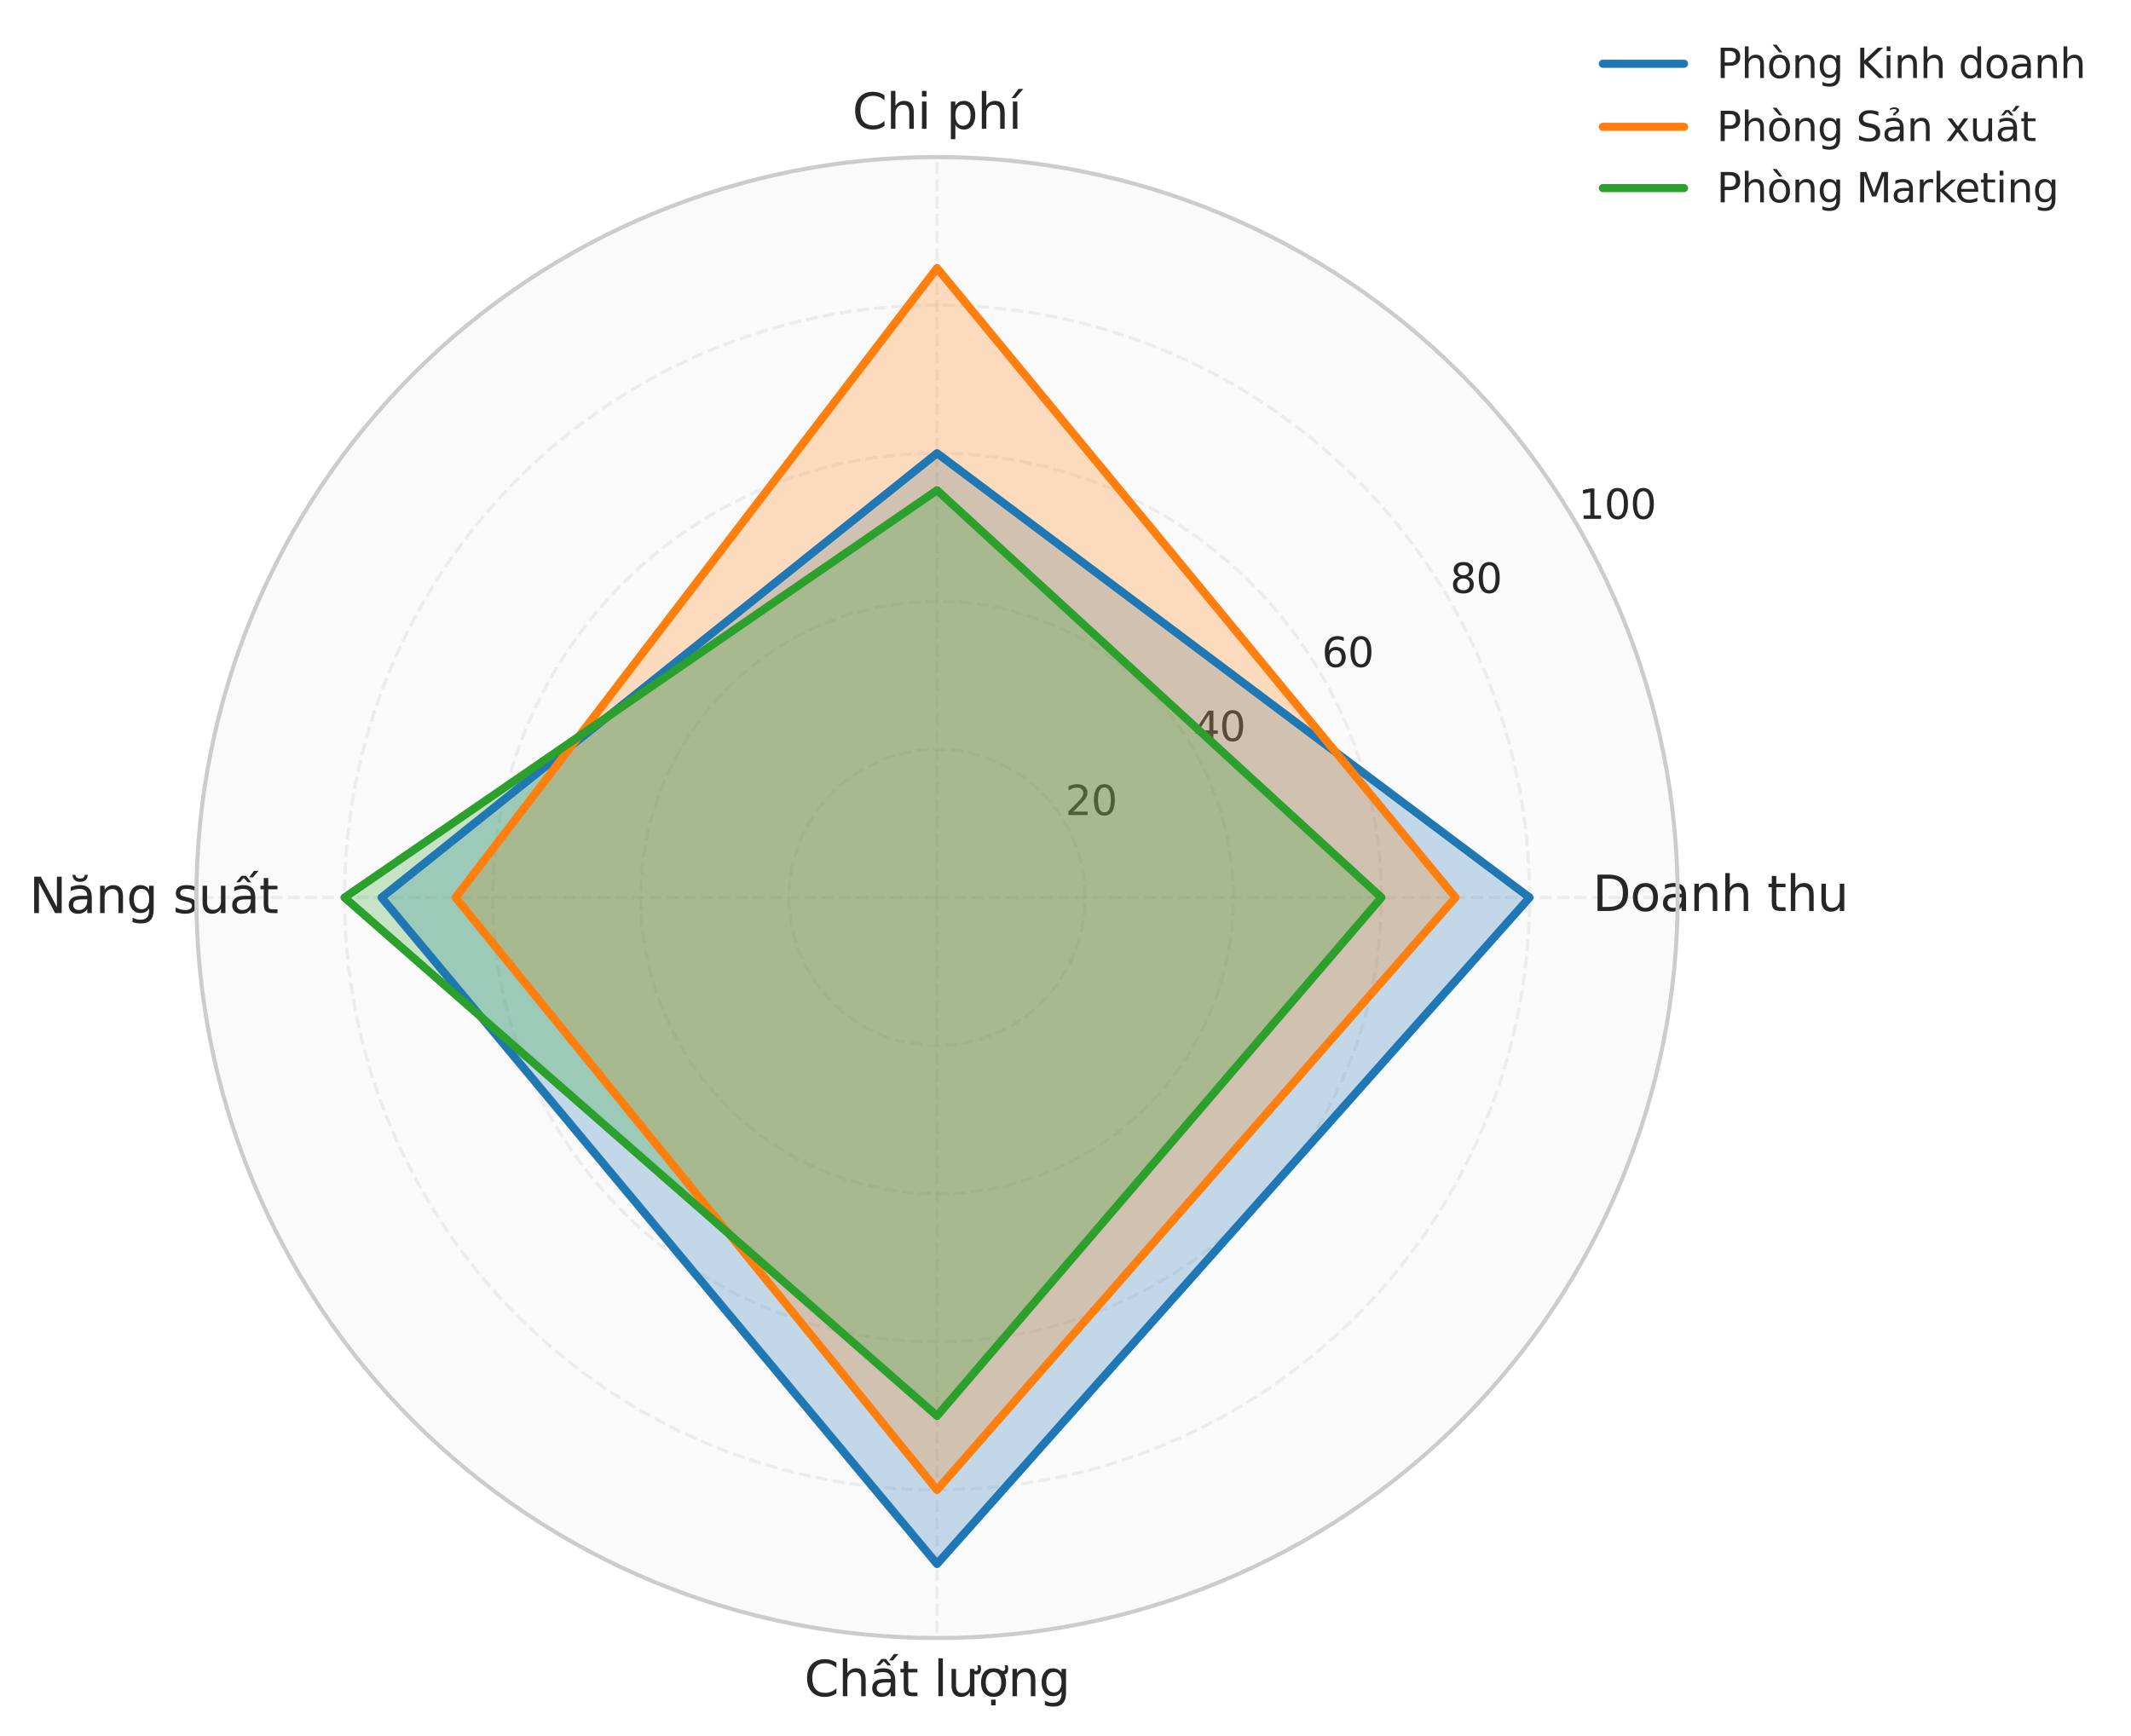 <?xml version="1.0" encoding="utf-8" standalone="no"?>
<!DOCTYPE svg PUBLIC "-//W3C//DTD SVG 1.1//EN"
  "http://www.w3.org/Graphics/SVG/1.1/DTD/svg11.dtd">
<svg xmlns:xlink="http://www.w3.org/1999/xlink" width="524.542pt" height="427.296pt" viewBox="0 0 524.542 427.296" xmlns="http://www.w3.org/2000/svg" version="1.1">
 <defs>
  <style type="text/css">*{stroke-linejoin: round; stroke-linecap: butt}</style>
 </defs>
 <g id="figure_1">
  <g id="patch_1">
   <path d="M 0 427.296 
L 524.542 427.296 
L 524.542 0 
L 0 0 
z
" style="fill: #ffffff"/>
  </g>
  <g id="axes_1">
   <g id="patch_2">
    <path d="M 412.957 220.97 
C 412.957 197.029 408.241 173.321 399.08 151.203 
C 389.918 129.085 376.489 108.987 359.56 92.058 
C 342.632 75.13 322.534 61.701 300.416 52.539 
C 278.297 43.377 254.59 38.662 230.649 38.662 
C 206.709 38.662 183.001 43.377 160.883 52.539 
C 138.765 61.701 118.666 75.13 101.738 92.058 
C 84.81 108.987 71.38 129.085 62.219 151.203 
C 53.057 173.321 48.341 197.029 48.341 220.97 
C 48.341 244.91 53.057 268.618 62.219 290.736 
C 71.38 312.854 84.81 332.952 101.738 349.881 
C 118.666 366.809 138.765 380.239 160.883 389.4 
C 183.001 398.562 206.709 403.278 230.649 403.278 
C 254.59 403.278 278.297 398.562 300.416 389.4 
C 322.534 380.239 342.632 366.809 359.56 349.881 
C 376.489 332.952 389.918 312.854 399.08 290.736 
C 408.241 268.618 412.957 244.91 412.957 220.97 
M 230.649 220.97 
C 230.649 220.97 230.649 220.97 230.649 220.97 
C 230.649 220.97 230.649 220.97 230.649 220.97 
C 230.649 220.97 230.649 220.97 230.649 220.97 
C 230.649 220.97 230.649 220.97 230.649 220.97 
C 230.649 220.97 230.649 220.97 230.649 220.97 
C 230.649 220.97 230.649 220.97 230.649 220.97 
C 230.649 220.97 230.649 220.97 230.649 220.97 
C 230.649 220.97 230.649 220.97 230.649 220.97 
C 230.649 220.97 230.649 220.97 230.649 220.97 
C 230.649 220.97 230.649 220.97 230.649 220.97 
C 230.649 220.97 230.649 220.97 230.649 220.97 
C 230.649 220.97 230.649 220.97 230.649 220.97 
C 230.649 220.97 230.649 220.97 230.649 220.97 
C 230.649 220.97 230.649 220.97 230.649 220.97 
C 230.649 220.97 230.649 220.97 230.649 220.97 
C 230.649 220.97 230.649 220.97 230.649 220.97 
z
" style="fill: #fafafa"/>
   </g>
   <g id="matplotlib.axis_1">
    <g id="xtick_1">
     <g id="line2d_1">
      <path d="M 230.649 220.97 
L 412.957 220.97 
" clip-path="url(#pf83f807211)" style="fill: none; stroke-dasharray: 2.96,1.28; stroke-dashoffset: 0; stroke: #cccccc; stroke-opacity: 0.3; stroke-width: 0.8"/>
     </g>
     <g id="text_1">
      <!-- Doanh thu -->
      <g style="fill: #262626" transform="translate(392.02 224.281) scale(0.12 -0.12)">
       <defs>
        <path id="DejaVuSans-44" d="M 1259 4147 
L 1259 519 
L 2022 519 
Q 2988 519 3436 956 
Q 3884 1394 3884 2338 
Q 3884 3275 3436 3711 
Q 2988 4147 2022 4147 
L 1259 4147 
z
M 628 4666 
L 1925 4666 
Q 3281 4666 3915 4102 
Q 4550 3538 4550 2338 
Q 4550 1131 3912 565 
Q 3275 0 1925 0 
L 628 0 
L 628 4666 
z
" transform="scale(0.016)"/>
        <path id="DejaVuSans-6f" d="M 1959 3097 
Q 1497 3097 1228 2736 
Q 959 2375 959 1747 
Q 959 1119 1226 758 
Q 1494 397 1959 397 
Q 2419 397 2687 759 
Q 2956 1122 2956 1747 
Q 2956 2369 2687 2733 
Q 2419 3097 1959 3097 
z
M 1959 3584 
Q 2709 3584 3137 3096 
Q 3566 2609 3566 1747 
Q 3566 888 3137 398 
Q 2709 -91 1959 -91 
Q 1206 -91 779 398 
Q 353 888 353 1747 
Q 353 2609 779 3096 
Q 1206 3584 1959 3584 
z
" transform="scale(0.016)"/>
        <path id="DejaVuSans-61" d="M 2194 1759 
Q 1497 1759 1228 1600 
Q 959 1441 959 1056 
Q 959 750 1161 570 
Q 1363 391 1709 391 
Q 2188 391 2477 730 
Q 2766 1069 2766 1631 
L 2766 1759 
L 2194 1759 
z
M 3341 1997 
L 3341 0 
L 2766 0 
L 2766 531 
Q 2569 213 2275 61 
Q 1981 -91 1556 -91 
Q 1019 -91 701 211 
Q 384 513 384 1019 
Q 384 1609 779 1909 
Q 1175 2209 1959 2209 
L 2766 2209 
L 2766 2266 
Q 2766 2663 2505 2880 
Q 2244 3097 1772 3097 
Q 1472 3097 1187 3025 
Q 903 2953 641 2809 
L 641 3341 
Q 956 3463 1253 3523 
Q 1550 3584 1831 3584 
Q 2591 3584 2966 3190 
Q 3341 2797 3341 1997 
z
" transform="scale(0.016)"/>
        <path id="DejaVuSans-6e" d="M 3513 2113 
L 3513 0 
L 2938 0 
L 2938 2094 
Q 2938 2591 2744 2837 
Q 2550 3084 2163 3084 
Q 1697 3084 1428 2787 
Q 1159 2491 1159 1978 
L 1159 0 
L 581 0 
L 581 3500 
L 1159 3500 
L 1159 2956 
Q 1366 3272 1645 3428 
Q 1925 3584 2291 3584 
Q 2894 3584 3203 3211 
Q 3513 2838 3513 2113 
z
" transform="scale(0.016)"/>
        <path id="DejaVuSans-68" d="M 3513 2113 
L 3513 0 
L 2938 0 
L 2938 2094 
Q 2938 2591 2744 2837 
Q 2550 3084 2163 3084 
Q 1697 3084 1428 2787 
Q 1159 2491 1159 1978 
L 1159 0 
L 581 0 
L 581 4863 
L 1159 4863 
L 1159 2956 
Q 1366 3272 1645 3428 
Q 1925 3584 2291 3584 
Q 2894 3584 3203 3211 
Q 3513 2838 3513 2113 
z
" transform="scale(0.016)"/>
        <path id="DejaVuSans-20" transform="scale(0.016)"/>
        <path id="DejaVuSans-74" d="M 1172 4494 
L 1172 3500 
L 2356 3500 
L 2356 3053 
L 1172 3053 
L 1172 1153 
Q 1172 725 1289 603 
Q 1406 481 1766 481 
L 2356 481 
L 2356 0 
L 1766 0 
Q 1100 0 847 248 
Q 594 497 594 1153 
L 594 3053 
L 172 3053 
L 172 3500 
L 594 3500 
L 594 4494 
L 1172 4494 
z
" transform="scale(0.016)"/>
        <path id="DejaVuSans-75" d="M 544 1381 
L 544 3500 
L 1119 3500 
L 1119 1403 
Q 1119 906 1312 657 
Q 1506 409 1894 409 
Q 2359 409 2629 706 
Q 2900 1003 2900 1516 
L 2900 3500 
L 3475 3500 
L 3475 0 
L 2900 0 
L 2900 538 
Q 2691 219 2414 64 
Q 2138 -91 1772 -91 
Q 1169 -91 856 284 
Q 544 659 544 1381 
z
M 1991 3584 
L 1991 3584 
z
" transform="scale(0.016)"/>
       </defs>
       <use xlink:href="#DejaVuSans-44"/>
       <use xlink:href="#DejaVuSans-6f" transform="translate(77.002 0)"/>
       <use xlink:href="#DejaVuSans-61" transform="translate(138.184 0)"/>
       <use xlink:href="#DejaVuSans-6e" transform="translate(199.463 0)"/>
       <use xlink:href="#DejaVuSans-68" transform="translate(262.842 0)"/>
       <use xlink:href="#DejaVuSans-20" transform="translate(326.221 0)"/>
       <use xlink:href="#DejaVuSans-74" transform="translate(358.008 0)"/>
       <use xlink:href="#DejaVuSans-68" transform="translate(397.217 0)"/>
       <use xlink:href="#DejaVuSans-75" transform="translate(460.596 0)"/>
      </g>
     </g>
    </g>
    <g id="xtick_2">
     <g id="line2d_2">
      <path d="M 230.649 220.97 
L 230.649 38.662 
" clip-path="url(#pf83f807211)" style="fill: none; stroke-dasharray: 2.96,1.28; stroke-dashoffset: 0; stroke: #cccccc; stroke-opacity: 0.3; stroke-width: 0.8"/>
     </g>
     <g id="text_2">
      <!-- Chi phí -->
      <g style="fill: #262626" transform="translate(209.805 31.713) scale(0.12 -0.12)">
       <defs>
        <path id="DejaVuSans-43" d="M 4122 4306 
L 4122 3641 
Q 3803 3938 3442 4084 
Q 3081 4231 2675 4231 
Q 1875 4231 1450 3742 
Q 1025 3253 1025 2328 
Q 1025 1406 1450 917 
Q 1875 428 2675 428 
Q 3081 428 3442 575 
Q 3803 722 4122 1019 
L 4122 359 
Q 3791 134 3420 21 
Q 3050 -91 2638 -91 
Q 1578 -91 968 557 
Q 359 1206 359 2328 
Q 359 3453 968 4101 
Q 1578 4750 2638 4750 
Q 3056 4750 3426 4639 
Q 3797 4528 4122 4306 
z
" transform="scale(0.016)"/>
        <path id="DejaVuSans-69" d="M 603 3500 
L 1178 3500 
L 1178 0 
L 603 0 
L 603 3500 
z
M 603 4863 
L 1178 4863 
L 1178 4134 
L 603 4134 
L 603 4863 
z
" transform="scale(0.016)"/>
        <path id="DejaVuSans-70" d="M 1159 525 
L 1159 -1331 
L 581 -1331 
L 581 3500 
L 1159 3500 
L 1159 2969 
Q 1341 3281 1617 3432 
Q 1894 3584 2278 3584 
Q 2916 3584 3314 3078 
Q 3713 2572 3713 1747 
Q 3713 922 3314 415 
Q 2916 -91 2278 -91 
Q 1894 -91 1617 61 
Q 1341 213 1159 525 
z
M 3116 1747 
Q 3116 2381 2855 2742 
Q 2594 3103 2138 3103 
Q 1681 3103 1420 2742 
Q 1159 2381 1159 1747 
Q 1159 1113 1420 752 
Q 1681 391 2138 391 
Q 2594 391 2855 752 
Q 3116 1113 3116 1747 
z
" transform="scale(0.016)"/>
        <path id="DejaVuSans-ed" d="M 1322 5119 
L 1944 5119 
L 926 3944 
L 447 3944 
L 1322 5119 
z
M 603 3500 
L 1178 3500 
L 1178 0 
L 603 0 
L 603 3500 
z
M 891 3584 
L 891 3584 
z
" transform="scale(0.016)"/>
       </defs>
       <use xlink:href="#DejaVuSans-43"/>
       <use xlink:href="#DejaVuSans-68" transform="translate(69.824 0)"/>
       <use xlink:href="#DejaVuSans-69" transform="translate(133.203 0)"/>
       <use xlink:href="#DejaVuSans-20" transform="translate(160.986 0)"/>
       <use xlink:href="#DejaVuSans-70" transform="translate(192.773 0)"/>
       <use xlink:href="#DejaVuSans-68" transform="translate(256.25 0)"/>
       <use xlink:href="#DejaVuSans-ed" transform="translate(319.629 0)"/>
      </g>
     </g>
    </g>
    <g id="xtick_3">
     <g id="line2d_3">
      <path d="M 230.649 220.97 
L 48.341 220.97 
" clip-path="url(#pf83f807211)" style="fill: none; stroke-dasharray: 2.96,1.28; stroke-dashoffset: 0; stroke: #cccccc; stroke-opacity: 0.3; stroke-width: 0.8"/>
     </g>
     <g id="text_3">
      <!-- Năng suất -->
      <g style="fill: #262626" transform="translate(7.2 224.793) scale(0.12 -0.12)">
       <defs>
        <path id="DejaVuSans-4e" d="M 628 4666 
L 1478 4666 
L 3547 763 
L 3547 4666 
L 4159 4666 
L 4159 0 
L 3309 0 
L 1241 3903 
L 1241 0 
L 628 0 
L 628 4666 
z
" transform="scale(0.016)"/>
        <path id="DejaVuSans-103" d="M 870 4897 
L 1239 4897 
Q 1273 4663 1424 4545 
Q 1576 4428 1848 4428 
Q 2117 4428 2267 4544 
Q 2417 4660 2457 4897 
L 2826 4897 
Q 2795 4450 2548 4225 
Q 2301 4000 1848 4000 
Q 1395 4000 1148 4225 
Q 901 4450 870 4897 
z
M 2194 1759 
Q 1497 1759 1228 1600 
Q 959 1441 959 1056 
Q 959 750 1161 570 
Q 1363 391 1709 391 
Q 2188 391 2477 730 
Q 2766 1069 2766 1631 
L 2766 1759 
L 2194 1759 
z
M 3341 1997 
L 3341 0 
L 2766 0 
L 2766 531 
Q 2569 213 2275 61 
Q 1981 -91 1556 -91 
Q 1019 -91 701 211 
Q 384 513 384 1019 
Q 384 1609 779 1909 
Q 1175 2209 1959 2209 
L 2766 2209 
L 2766 2266 
Q 2766 2663 2505 2880 
Q 2244 3097 1772 3097 
Q 1472 3097 1187 3025 
Q 903 2953 641 2809 
L 641 3341 
Q 956 3463 1253 3523 
Q 1550 3584 1831 3584 
Q 2591 3584 2966 3190 
Q 3341 2797 3341 1997 
z
" transform="scale(0.016)"/>
        <path id="DejaVuSans-67" d="M 2906 1791 
Q 2906 2416 2648 2759 
Q 2391 3103 1925 3103 
Q 1463 3103 1205 2759 
Q 947 2416 947 1791 
Q 947 1169 1205 825 
Q 1463 481 1925 481 
Q 2391 481 2648 825 
Q 2906 1169 2906 1791 
z
M 3481 434 
Q 3481 -459 3084 -895 
Q 2688 -1331 1869 -1331 
Q 1566 -1331 1297 -1286 
Q 1028 -1241 775 -1147 
L 775 -588 
Q 1028 -725 1275 -790 
Q 1522 -856 1778 -856 
Q 2344 -856 2625 -561 
Q 2906 -266 2906 331 
L 2906 616 
Q 2728 306 2450 153 
Q 2172 0 1784 0 
Q 1141 0 747 490 
Q 353 981 353 1791 
Q 353 2603 747 3093 
Q 1141 3584 1784 3584 
Q 2172 3584 2450 3431 
Q 2728 3278 2906 2969 
L 2906 3500 
L 3481 3500 
L 3481 434 
z
" transform="scale(0.016)"/>
        <path id="DejaVuSans-73" d="M 2834 3397 
L 2834 2853 
Q 2591 2978 2328 3040 
Q 2066 3103 1784 3103 
Q 1356 3103 1142 2972 
Q 928 2841 928 2578 
Q 928 2378 1081 2264 
Q 1234 2150 1697 2047 
L 1894 2003 
Q 2506 1872 2764 1633 
Q 3022 1394 3022 966 
Q 3022 478 2636 193 
Q 2250 -91 1575 -91 
Q 1294 -91 989 -36 
Q 684 19 347 128 
L 347 722 
Q 666 556 975 473 
Q 1284 391 1588 391 
Q 1994 391 2212 530 
Q 2431 669 2431 922 
Q 2431 1156 2273 1281 
Q 2116 1406 1581 1522 
L 1381 1569 
Q 847 1681 609 1914 
Q 372 2147 372 2553 
Q 372 3047 722 3315 
Q 1072 3584 1716 3584 
Q 2034 3584 2315 3537 
Q 2597 3491 2834 3397 
z
" transform="scale(0.016)"/>
        <path id="DejaVuSans-1ea5" d="M 1562 4775 
L 2150 4775 
L 2809 3944 
L 2375 3944 
L 1856 4500 
L 1337 3944 
L 903 3944 
L 1562 4775 
z
M 3172 5409 
L 3750 5409 
L 3038 4584 
L 2559 4584 
L 3172 5409 
z
M 2194 1759 
Q 1497 1759 1228 1600 
Q 959 1441 959 1056 
Q 959 750 1161 570 
Q 1363 391 1709 391 
Q 2188 391 2477 730 
Q 2766 1069 2766 1631 
L 2766 1759 
L 2194 1759 
z
M 3341 1997 
L 3341 0 
L 2766 0 
L 2766 531 
Q 2569 213 2275 61 
Q 1981 -91 1556 -91 
Q 1019 -91 701 211 
Q 384 513 384 1019 
Q 384 1609 779 1909 
Q 1175 2209 1959 2209 
L 2766 2209 
L 2766 2266 
Q 2766 2663 2505 2880 
Q 2244 3097 1772 3097 
Q 1472 3097 1187 3025 
Q 903 2953 641 2809 
L 641 3341 
Q 956 3463 1253 3523 
Q 1550 3584 1831 3584 
Q 2591 3584 2966 3190 
Q 3341 2797 3341 1997 
z
" transform="scale(0.016)"/>
       </defs>
       <use xlink:href="#DejaVuSans-4e"/>
       <use xlink:href="#DejaVuSans-103" transform="translate(74.805 0)"/>
       <use xlink:href="#DejaVuSans-6e" transform="translate(136.084 0)"/>
       <use xlink:href="#DejaVuSans-67" transform="translate(199.463 0)"/>
       <use xlink:href="#DejaVuSans-20" transform="translate(262.939 0)"/>
       <use xlink:href="#DejaVuSans-73" transform="translate(294.727 0)"/>
       <use xlink:href="#DejaVuSans-75" transform="translate(346.826 0)"/>
       <use xlink:href="#DejaVuSans-1ea5" transform="translate(410.205 0)"/>
       <use xlink:href="#DejaVuSans-74" transform="translate(471.484 0)"/>
      </g>
     </g>
    </g>
    <g id="xtick_4">
     <g id="line2d_4">
      <path d="M 230.649 220.97 
L 230.649 403.278 
" clip-path="url(#pf83f807211)" style="fill: none; stroke-dasharray: 2.96,1.28; stroke-dashoffset: 0; stroke: #cccccc; stroke-opacity: 0.3; stroke-width: 0.8"/>
     </g>
     <g id="text_4">
      <!-- Chất lượng -->
      <g style="fill: #262626" transform="translate(197.969 417.601) scale(0.12 -0.12)">
       <defs>
        <path id="DejaVuSans-6c" d="M 603 4863 
L 1178 4863 
L 1178 0 
L 603 0 
L 603 4863 
z
" transform="scale(0.016)"/>
        <path id="DejaVuSans-1b0" d="M 3094 3136 
L 3094 3508 
Q 3285 3367 3422 3300 
Q 3560 3233 3657 3233 
Q 3800 3233 3872 3319 
Q 3944 3405 3944 3573 
Q 3944 3673 3920 3770 
Q 3897 3867 3850 3964 
L 4266 3964 
Q 4297 3845 4312 3739 
Q 4328 3633 4328 3539 
Q 4328 3158 4192 2978 
Q 4057 2798 3766 2798 
Q 3616 2798 3452 2881 
Q 3288 2964 3094 3136 
z
M 552 1381 
L 552 3500 
L 1127 3500 
L 1127 1403 
Q 1127 906 1320 657 
Q 1514 409 1902 409 
Q 2367 409 2637 706 
Q 2908 1003 2908 1516 
L 2908 3500 
L 3483 3500 
L 3483 0 
L 2908 0 
L 2908 538 
Q 2699 219 2422 64 
Q 2146 -91 1780 -91 
Q 1177 -91 864 284 
Q 552 659 552 1381 
z
M 1999 3584 
L 1999 3584 
z
" transform="scale(0.016)"/>
        <path id="DejaVuSans-1ee3" d="M 2622 3136 
L 2622 3508 
Q 2813 3367 2950 3300 
Q 3088 3233 3185 3233 
Q 3328 3233 3400 3319 
Q 3472 3405 3472 3573 
Q 3472 3673 3448 3770 
Q 3425 3867 3378 3964 
L 3794 3964 
Q 3825 3845 3840 3739 
Q 3856 3633 3856 3539 
Q 3856 3158 3720 2978 
Q 3585 2798 3294 2798 
Q 3144 2798 2980 2881 
Q 2816 2964 2622 3136 
z
M 1975 3097 
Q 1513 3097 1244 2736 
Q 975 2375 975 1747 
Q 975 1119 1242 758 
Q 1510 397 1975 397 
Q 2435 397 2703 759 
Q 2972 1122 2972 1747 
Q 2972 2369 2703 2733 
Q 2435 3097 1975 3097 
z
M 1975 3584 
Q 2725 3584 3153 3096 
Q 3582 2609 3582 1747 
Q 3582 888 3153 398 
Q 2725 -91 1975 -91 
Q 1222 -91 795 398 
Q 369 888 369 1747 
Q 369 2609 795 3096 
Q 1222 3584 1975 3584 
z
M 1666 -441 
L 2241 -441 
L 2241 -1172 
L 1666 -1172 
L 1666 -441 
z
" transform="scale(0.016)"/>
       </defs>
       <use xlink:href="#DejaVuSans-43"/>
       <use xlink:href="#DejaVuSans-68" transform="translate(69.824 0)"/>
       <use xlink:href="#DejaVuSans-1ea5" transform="translate(133.203 0)"/>
       <use xlink:href="#DejaVuSans-74" transform="translate(194.482 0)"/>
       <use xlink:href="#DejaVuSans-20" transform="translate(233.691 0)"/>
       <use xlink:href="#DejaVuSans-6c" transform="translate(265.479 0)"/>
       <use xlink:href="#DejaVuSans-1b0" transform="translate(293.262 0)"/>
       <use xlink:href="#DejaVuSans-1ee3" transform="translate(356.641 0)"/>
       <use xlink:href="#DejaVuSans-6e" transform="translate(417.822 0)"/>
       <use xlink:href="#DejaVuSans-67" transform="translate(481.201 0)"/>
      </g>
     </g>
    </g>
   </g>
   <g id="matplotlib.axis_2">
    <g id="ytick_1">
     <g id="line2d_5">
      <path d="M 267.111 220.97 
C 267.111 216.182 266.168 211.44 264.335 207.016 
C 262.503 202.593 259.817 198.573 256.431 195.187 
C 253.046 191.802 249.026 189.116 244.602 187.283 
C 240.179 185.451 235.437 184.508 230.649 184.508 
C 225.861 184.508 221.12 185.451 216.696 187.283 
C 212.272 189.116 208.253 191.802 204.867 195.187 
C 201.481 198.573 198.795 202.593 196.963 207.016 
C 195.131 211.44 194.188 216.182 194.188 220.97 
C 194.188 225.758 195.131 230.499 196.963 234.923 
C 198.795 239.346 201.481 243.366 204.867 246.752 
C 208.253 250.138 212.272 252.823 216.696 254.656 
C 221.12 256.488 225.861 257.431 230.649 257.431 
C 235.437 257.431 240.179 256.488 244.602 254.656 
C 249.026 252.823 253.046 250.138 256.431 246.752 
C 259.817 243.366 262.503 239.346 264.335 234.923 
C 266.168 230.499 267.111 225.758 267.111 220.97 
" clip-path="url(#pf83f807211)" style="fill: none; stroke-dasharray: 2.96,1.28; stroke-dashoffset: 0; stroke: #cccccc; stroke-opacity: 0.3; stroke-width: 0.8"/>
     </g>
     <g id="text_5">
      <!-- 20 -->
      <g style="fill: #262626" transform="translate(262.226 200.659) scale(0.1 -0.1)">
       <defs>
        <path id="DejaVuSans-32" d="M 1228 531 
L 3431 531 
L 3431 0 
L 469 0 
L 469 531 
Q 828 903 1448 1529 
Q 2069 2156 2228 2338 
Q 2531 2678 2651 2914 
Q 2772 3150 2772 3378 
Q 2772 3750 2511 3984 
Q 2250 4219 1831 4219 
Q 1534 4219 1204 4116 
Q 875 4013 500 3803 
L 500 4441 
Q 881 4594 1212 4672 
Q 1544 4750 1819 4750 
Q 2544 4750 2975 4387 
Q 3406 4025 3406 3419 
Q 3406 3131 3298 2873 
Q 3191 2616 2906 2266 
Q 2828 2175 2409 1742 
Q 1991 1309 1228 531 
z
" transform="scale(0.016)"/>
        <path id="DejaVuSans-30" d="M 2034 4250 
Q 1547 4250 1301 3770 
Q 1056 3291 1056 2328 
Q 1056 1369 1301 889 
Q 1547 409 2034 409 
Q 2525 409 2770 889 
Q 3016 1369 3016 2328 
Q 3016 3291 2770 3770 
Q 2525 4250 2034 4250 
z
M 2034 4750 
Q 2819 4750 3233 4129 
Q 3647 3509 3647 2328 
Q 3647 1150 3233 529 
Q 2819 -91 2034 -91 
Q 1250 -91 836 529 
Q 422 1150 422 2328 
Q 422 3509 836 4129 
Q 1250 4750 2034 4750 
z
" transform="scale(0.016)"/>
       </defs>
       <use xlink:href="#DejaVuSans-32"/>
       <use xlink:href="#DejaVuSans-30" transform="translate(63.623 0)"/>
      </g>
     </g>
    </g>
    <g id="ytick_2">
     <g id="line2d_6">
      <path d="M 303.572 220.97 
C 303.572 211.393 301.686 201.91 298.022 193.063 
C 294.357 184.216 288.985 176.176 282.214 169.405 
C 275.442 162.634 267.403 157.262 258.556 153.597 
C 249.709 149.933 240.225 148.046 230.649 148.046 
C 221.073 148.046 211.59 149.933 202.743 153.597 
C 193.896 157.262 185.856 162.634 179.085 169.405 
C 172.313 176.176 166.942 184.216 163.277 193.063 
C 159.612 201.91 157.726 211.393 157.726 220.97 
C 157.726 230.546 159.612 240.029 163.277 248.876 
C 166.942 257.723 172.313 265.763 179.085 272.534 
C 185.856 279.305 193.896 284.677 202.743 288.342 
C 211.59 292.007 221.073 293.893 230.649 293.893 
C 240.225 293.893 249.709 292.007 258.556 288.342 
C 267.403 284.677 275.442 279.305 282.214 272.534 
C 288.985 265.763 294.357 257.723 298.022 248.876 
C 301.686 240.029 303.572 230.546 303.572 220.97 
" clip-path="url(#pf83f807211)" style="fill: none; stroke-dasharray: 2.96,1.28; stroke-dashoffset: 0; stroke: #cccccc; stroke-opacity: 0.3; stroke-width: 0.8"/>
     </g>
     <g id="text_6">
      <!-- 40 -->
      <g style="fill: #262626" transform="translate(293.803 182.428) scale(0.1 -0.1)">
       <defs>
        <path id="DejaVuSans-34" d="M 2419 4116 
L 825 1625 
L 2419 1625 
L 2419 4116 
z
M 2253 4666 
L 3047 4666 
L 3047 1625 
L 3713 1625 
L 3713 1100 
L 3047 1100 
L 3047 0 
L 2419 0 
L 2419 1100 
L 313 1100 
L 313 1709 
L 2253 4666 
z
" transform="scale(0.016)"/>
       </defs>
       <use xlink:href="#DejaVuSans-34"/>
       <use xlink:href="#DejaVuSans-30" transform="translate(63.623 0)"/>
      </g>
     </g>
    </g>
    <g id="ytick_3">
     <g id="line2d_7">
      <path d="M 340.034 220.97 
C 340.034 206.605 337.205 192.381 331.708 179.11 
C 326.211 165.839 318.153 153.78 307.996 143.623 
C 297.839 133.466 285.78 125.408 272.509 119.911 
C 259.238 114.414 245.014 111.585 230.649 111.585 
C 216.285 111.585 202.06 114.414 188.789 119.911 
C 175.519 125.408 163.46 133.466 153.303 143.623 
C 143.145 153.78 135.088 165.839 129.591 179.11 
C 124.094 192.381 121.264 206.605 121.264 220.97 
C 121.264 235.334 124.094 249.558 129.591 262.829 
C 135.088 276.1 143.145 288.159 153.303 298.316 
C 163.46 308.473 175.519 316.531 188.789 322.028 
C 202.06 327.525 216.285 330.354 230.649 330.354 
C 245.014 330.354 259.238 327.525 272.509 322.028 
C 285.78 316.531 297.839 308.473 307.996 298.316 
C 318.153 288.159 326.211 276.1 331.708 262.829 
C 337.205 249.558 340.034 235.334 340.034 220.97 
" clip-path="url(#pf83f807211)" style="fill: none; stroke-dasharray: 2.96,1.28; stroke-dashoffset: 0; stroke: #cccccc; stroke-opacity: 0.3; stroke-width: 0.8"/>
     </g>
     <g id="text_7">
      <!-- 60 -->
      <g style="fill: #262626" transform="translate(325.379 164.198) scale(0.1 -0.1)">
       <defs>
        <path id="DejaVuSans-36" d="M 2113 2584 
Q 1688 2584 1439 2293 
Q 1191 2003 1191 1497 
Q 1191 994 1439 701 
Q 1688 409 2113 409 
Q 2538 409 2786 701 
Q 3034 994 3034 1497 
Q 3034 2003 2786 2293 
Q 2538 2584 2113 2584 
z
M 3366 4563 
L 3366 3988 
Q 3128 4100 2886 4159 
Q 2644 4219 2406 4219 
Q 1781 4219 1451 3797 
Q 1122 3375 1075 2522 
Q 1259 2794 1537 2939 
Q 1816 3084 2150 3084 
Q 2853 3084 3261 2657 
Q 3669 2231 3669 1497 
Q 3669 778 3244 343 
Q 2819 -91 2113 -91 
Q 1303 -91 875 529 
Q 447 1150 447 2328 
Q 447 3434 972 4092 
Q 1497 4750 2381 4750 
Q 2619 4750 2861 4703 
Q 3103 4656 3366 4563 
z
" transform="scale(0.016)"/>
       </defs>
       <use xlink:href="#DejaVuSans-36"/>
       <use xlink:href="#DejaVuSans-30" transform="translate(63.623 0)"/>
      </g>
     </g>
    </g>
    <g id="ytick_4">
     <g id="line2d_8">
      <path d="M 376.496 220.97 
C 376.496 201.817 372.723 182.851 365.394 165.157 
C 358.064 147.462 347.321 131.383 333.778 117.841 
C 320.235 104.298 304.157 93.554 286.462 86.225 
C 268.768 78.896 249.802 75.123 230.649 75.123 
C 211.497 75.123 192.531 78.896 174.836 86.225 
C 157.142 93.554 141.063 104.298 127.52 117.841 
C 113.977 131.383 103.234 147.462 95.905 165.157 
C 88.575 182.851 84.803 201.817 84.803 220.97 
C 84.803 240.122 88.575 259.088 95.905 276.783 
C 103.234 294.477 113.977 310.556 127.52 324.099 
C 141.063 337.641 157.142 348.385 174.836 355.714 
C 192.531 363.043 211.497 366.816 230.649 366.816 
C 249.802 366.816 268.768 363.043 286.462 355.714 
C 304.157 348.385 320.235 337.641 333.778 324.099 
C 347.321 310.556 358.064 294.477 365.394 276.783 
C 372.723 259.088 376.496 240.122 376.496 220.97 
" clip-path="url(#pf83f807211)" style="fill: none; stroke-dasharray: 2.96,1.28; stroke-dashoffset: 0; stroke: #cccccc; stroke-opacity: 0.3; stroke-width: 0.8"/>
     </g>
     <g id="text_8">
      <!-- 80 -->
      <g style="fill: #262626" transform="translate(356.956 145.967) scale(0.1 -0.1)">
       <defs>
        <path id="DejaVuSans-38" d="M 2034 2216 
Q 1584 2216 1326 1975 
Q 1069 1734 1069 1313 
Q 1069 891 1326 650 
Q 1584 409 2034 409 
Q 2484 409 2743 651 
Q 3003 894 3003 1313 
Q 3003 1734 2745 1975 
Q 2488 2216 2034 2216 
z
M 1403 2484 
Q 997 2584 770 2862 
Q 544 3141 544 3541 
Q 544 4100 942 4425 
Q 1341 4750 2034 4750 
Q 2731 4750 3128 4425 
Q 3525 4100 3525 3541 
Q 3525 3141 3298 2862 
Q 3072 2584 2669 2484 
Q 3125 2378 3379 2068 
Q 3634 1759 3634 1313 
Q 3634 634 3220 271 
Q 2806 -91 2034 -91 
Q 1263 -91 848 271 
Q 434 634 434 1313 
Q 434 1759 690 2068 
Q 947 2378 1403 2484 
z
M 1172 3481 
Q 1172 3119 1398 2916 
Q 1625 2713 2034 2713 
Q 2441 2713 2670 2916 
Q 2900 3119 2900 3481 
Q 2900 3844 2670 4047 
Q 2441 4250 2034 4250 
Q 1625 4250 1398 4047 
Q 1172 3844 1172 3481 
z
" transform="scale(0.016)"/>
       </defs>
       <use xlink:href="#DejaVuSans-38"/>
       <use xlink:href="#DejaVuSans-30" transform="translate(63.623 0)"/>
      </g>
     </g>
    </g>
    <g id="ytick_5">
     <g id="line2d_9">
      <path d="M 412.957 220.97 
C 412.957 197.029 408.241 173.321 399.08 151.203 
C 389.918 129.085 376.489 108.987 359.56 92.058 
C 342.632 75.13 322.534 61.701 300.416 52.539 
C 278.297 43.377 254.59 38.662 230.649 38.662 
C 206.709 38.662 183.001 43.377 160.883 52.539 
C 138.765 61.701 118.666 75.13 101.738 92.058 
C 84.81 108.987 71.38 129.085 62.219 151.203 
C 53.057 173.321 48.341 197.029 48.341 220.97 
C 48.341 244.91 53.057 268.618 62.219 290.736 
C 71.38 312.854 84.81 332.952 101.738 349.881 
C 118.666 366.809 138.765 380.239 160.883 389.4 
C 183.001 398.562 206.709 403.278 230.649 403.278 
C 254.59 403.278 278.297 398.562 300.416 389.4 
C 322.534 380.239 342.632 366.809 359.56 349.881 
C 376.489 332.952 389.918 312.854 399.08 290.736 
C 408.241 268.618 412.957 244.91 412.957 220.97 
" clip-path="url(#pf83f807211)" style="fill: none; stroke-dasharray: 2.96,1.28; stroke-dashoffset: 0; stroke: #cccccc; stroke-opacity: 0.3; stroke-width: 0.8"/>
     </g>
     <g id="text_9">
      <!-- 100 -->
      <g style="fill: #262626" transform="translate(388.533 127.736) scale(0.1 -0.1)">
       <defs>
        <path id="DejaVuSans-31" d="M 794 531 
L 1825 531 
L 1825 4091 
L 703 3866 
L 703 4441 
L 1819 4666 
L 2450 4666 
L 2450 531 
L 3481 531 
L 3481 0 
L 794 0 
L 794 531 
z
" transform="scale(0.016)"/>
       </defs>
       <use xlink:href="#DejaVuSans-31"/>
       <use xlink:href="#DejaVuSans-30" transform="translate(63.623 0)"/>
       <use xlink:href="#DejaVuSans-30" transform="translate(127.246 0)"/>
      </g>
     </g>
    </g>
   </g>
   <g id="patch_3">
    <path d="M 376.496 220.97 
L 230.649 111.585 
L 93.918 220.97 
L 230.649 385.047 
z
" clip-path="url(#pf83f807211)" style="fill: #1f77b4; opacity: 0.25; stroke: #1f77b4; stroke-linejoin: miter"/>
   </g>
   <g id="patch_4">
    <path d="M 358.265 220.97 
L 230.649 66.008 
L 112.149 220.97 
L 230.649 366.816 
z
" clip-path="url(#pf83f807211)" style="fill: #ff7f0e; opacity: 0.25; stroke: #ff7f0e; stroke-linejoin: miter"/>
   </g>
   <g id="patch_5">
    <path d="M 340.034 220.97 
L 230.649 120.7 
L 84.803 220.97 
L 230.649 348.585 
z
" clip-path="url(#pf83f807211)" style="fill: #2ca02c; opacity: 0.25; stroke: #2ca02c; stroke-linejoin: miter"/>
   </g>
   <g id="line2d_10">
    <path d="M 376.496 220.97 
L 230.649 111.585 
L 93.918 220.97 
L 230.649 385.047 
L 376.496 220.97 
" clip-path="url(#pf83f807211)" style="fill: none; stroke: #1f77b4; stroke-width: 2; stroke-linecap: round"/>
   </g>
   <g id="line2d_11">
    <path d="M 358.265 220.97 
L 230.649 66.008 
L 112.149 220.97 
L 230.649 366.816 
L 358.265 220.97 
" clip-path="url(#pf83f807211)" style="fill: none; stroke: #ff7f0e; stroke-width: 2; stroke-linecap: round"/>
   </g>
   <g id="line2d_12">
    <path d="M 340.034 220.97 
L 230.649 120.7 
L 84.803 220.97 
L 230.649 348.585 
L 340.034 220.97 
" clip-path="url(#pf83f807211)" style="fill: none; stroke: #2ca02c; stroke-width: 2; stroke-linecap: round"/>
   </g>
   <g id="patch_6">
    <path d="M 412.957 220.97 
C 412.957 197.029 408.241 173.321 399.08 151.203 
C 389.918 129.085 376.489 108.987 359.56 92.058 
C 342.632 75.13 322.534 61.701 300.416 52.539 
C 278.297 43.377 254.59 38.662 230.649 38.662 
C 206.709 38.662 183.001 43.377 160.883 52.539 
C 138.765 61.701 118.666 75.13 101.738 92.058 
C 84.81 108.987 71.38 129.085 62.219 151.203 
C 53.057 173.321 48.341 197.029 48.341 220.97 
C 48.341 244.91 53.057 268.618 62.219 290.736 
C 71.38 312.854 84.81 332.952 101.738 349.881 
C 118.666 366.809 138.765 380.239 160.883 389.4 
C 183.001 398.562 206.709 403.278 230.649 403.278 
C 254.59 403.278 278.297 398.562 300.416 389.4 
C 322.534 380.239 342.632 366.809 359.56 349.881 
C 376.489 332.952 389.918 312.854 399.08 290.736 
C 408.241 268.618 412.957 244.91 412.957 220.97 
" style="fill: none; stroke: #cccccc; stroke-linejoin: miter; stroke-linecap: square"/>
   </g>
   <g id="legend_1">
    <g id="line2d_13">
     <path d="M 394.533 15.698 
L 404.533 15.698 
L 414.533 15.698 
" style="fill: none; stroke: #1f77b4; stroke-width: 2; stroke-linecap: round"/>
    </g>
    <g id="text_10">
     <!-- Phòng Kinh doanh -->
     <g style="fill: #262626" transform="translate(422.533 19.198) scale(0.1 -0.1)">
      <defs>
       <path id="DejaVuSans-50" d="M 1259 4147 
L 1259 2394 
L 2053 2394 
Q 2494 2394 2734 2622 
Q 2975 2850 2975 3272 
Q 2975 3691 2734 3919 
Q 2494 4147 2053 4147 
L 1259 4147 
z
M 628 4666 
L 2053 4666 
Q 2838 4666 3239 4311 
Q 3641 3956 3641 3272 
Q 3641 2581 3239 2228 
Q 2838 1875 2053 1875 
L 1259 1875 
L 1259 0 
L 628 0 
L 628 4666 
z
" transform="scale(0.016)"/>
       <path id="DejaVuSans-f2" d="M 1959 3097 
Q 1497 3097 1228 2736 
Q 959 2375 959 1747 
Q 959 1119 1226 758 
Q 1494 397 1959 397 
Q 2419 397 2687 759 
Q 2956 1122 2956 1747 
Q 2956 2369 2687 2733 
Q 2419 3097 1959 3097 
z
M 1959 3584 
Q 2709 3584 3137 3096 
Q 3566 2609 3566 1747 
Q 3566 888 3137 398 
Q 2709 -91 1959 -91 
Q 1206 -91 779 398 
Q 353 888 353 1747 
Q 353 2609 779 3096 
Q 1206 3584 1959 3584 
z
M 1507 5119 
L 2388 3950 
L 1910 3950 
L 891 5119 
L 1507 5119 
z
" transform="scale(0.016)"/>
       <path id="DejaVuSans-4b" d="M 628 4666 
L 1259 4666 
L 1259 2694 
L 3353 4666 
L 4166 4666 
L 1850 2491 
L 4331 0 
L 3500 0 
L 1259 2247 
L 1259 0 
L 628 0 
L 628 4666 
z
" transform="scale(0.016)"/>
       <path id="DejaVuSans-64" d="M 2906 2969 
L 2906 4863 
L 3481 4863 
L 3481 0 
L 2906 0 
L 2906 525 
Q 2725 213 2448 61 
Q 2172 -91 1784 -91 
Q 1150 -91 751 415 
Q 353 922 353 1747 
Q 353 2572 751 3078 
Q 1150 3584 1784 3584 
Q 2172 3584 2448 3432 
Q 2725 3281 2906 2969 
z
M 947 1747 
Q 947 1113 1208 752 
Q 1469 391 1925 391 
Q 2381 391 2643 752 
Q 2906 1113 2906 1747 
Q 2906 2381 2643 2742 
Q 2381 3103 1925 3103 
Q 1469 3103 1208 2742 
Q 947 2381 947 1747 
z
" transform="scale(0.016)"/>
      </defs>
      <use xlink:href="#DejaVuSans-50"/>
      <use xlink:href="#DejaVuSans-68" transform="translate(60.303 0)"/>
      <use xlink:href="#DejaVuSans-f2" transform="translate(123.682 0)"/>
      <use xlink:href="#DejaVuSans-6e" transform="translate(184.863 0)"/>
      <use xlink:href="#DejaVuSans-67" transform="translate(248.242 0)"/>
      <use xlink:href="#DejaVuSans-20" transform="translate(311.719 0)"/>
      <use xlink:href="#DejaVuSans-4b" transform="translate(343.506 0)"/>
      <use xlink:href="#DejaVuSans-69" transform="translate(409.082 0)"/>
      <use xlink:href="#DejaVuSans-6e" transform="translate(436.865 0)"/>
      <use xlink:href="#DejaVuSans-68" transform="translate(500.244 0)"/>
      <use xlink:href="#DejaVuSans-20" transform="translate(563.623 0)"/>
      <use xlink:href="#DejaVuSans-64" transform="translate(595.41 0)"/>
      <use xlink:href="#DejaVuSans-6f" transform="translate(658.887 0)"/>
      <use xlink:href="#DejaVuSans-61" transform="translate(720.068 0)"/>
      <use xlink:href="#DejaVuSans-6e" transform="translate(781.348 0)"/>
      <use xlink:href="#DejaVuSans-68" transform="translate(844.727 0)"/>
     </g>
    </g>
    <g id="line2d_14">
     <path d="M 394.533 31.23 
L 404.533 31.23 
L 414.533 31.23 
" style="fill: none; stroke: #ff7f0e; stroke-width: 2; stroke-linecap: round"/>
    </g>
    <g id="text_11">
     <!-- Phòng Sản xuất -->
     <g style="fill: #262626" transform="translate(422.533 34.73) scale(0.1 -0.1)">
      <defs>
       <path id="DejaVuSans-53" d="M 3425 4513 
L 3425 3897 
Q 3066 4069 2747 4153 
Q 2428 4238 2131 4238 
Q 1616 4238 1336 4038 
Q 1056 3838 1056 3469 
Q 1056 3159 1242 3001 
Q 1428 2844 1947 2747 
L 2328 2669 
Q 3034 2534 3370 2195 
Q 3706 1856 3706 1288 
Q 3706 609 3251 259 
Q 2797 -91 1919 -91 
Q 1588 -91 1214 -16 
Q 841 59 441 206 
L 441 856 
Q 825 641 1194 531 
Q 1563 422 1919 422 
Q 2459 422 2753 634 
Q 3047 847 3047 1241 
Q 3047 1584 2836 1778 
Q 2625 1972 2144 2069 
L 1759 2144 
Q 1053 2284 737 2584 
Q 422 2884 422 3419 
Q 422 4038 858 4394 
Q 1294 4750 2059 4750 
Q 2388 4750 2728 4690 
Q 3069 4631 3425 4513 
z
" transform="scale(0.016)"/>
       <path id="DejaVuSans-1ea3" d="M 2194 1759 
Q 1497 1759 1228 1600 
Q 959 1441 959 1056 
Q 959 750 1161 570 
Q 1363 391 1709 391 
Q 2188 391 2477 730 
Q 2766 1069 2766 1631 
L 2766 1759 
L 2194 1759 
z
M 3341 1997 
L 3341 0 
L 2766 0 
L 2766 531 
Q 2569 213 2275 61 
Q 1981 -91 1556 -91 
Q 1019 -91 701 211 
Q 384 513 384 1019 
Q 384 1609 779 1909 
Q 1175 2209 1959 2209 
L 2766 2209 
L 2766 2266 
Q 2766 2663 2505 2880 
Q 2244 3097 1772 3097 
Q 1472 3097 1187 3025 
Q 903 2953 641 2809 
L 641 3341 
Q 956 3463 1253 3523 
Q 1550 3584 1831 3584 
Q 2591 3584 2966 3190 
Q 3341 2797 3341 1997 
z
M 1236 5025 
Q 1586 5184 1914 5184 
Q 2239 5184 2437 5051 
Q 2636 4919 2636 4709 
Q 2636 4519 2361 4316 
L 2223 4216 
Q 2114 4134 2102 4106 
Q 2080 4056 2080 3956 
L 1708 3956 
L 1708 3994 
Q 1708 4119 1755 4203 
Q 1802 4288 1961 4403 
L 2102 4509 
Q 2245 4616 2245 4741 
Q 2245 4806 2148 4862 
Q 2052 4919 1830 4919 
Q 1548 4919 1236 4756 
L 1236 5025 
z
" transform="scale(0.016)"/>
       <path id="DejaVuSans-78" d="M 3513 3500 
L 2247 1797 
L 3578 0 
L 2900 0 
L 1881 1375 
L 863 0 
L 184 0 
L 1544 1831 
L 300 3500 
L 978 3500 
L 1906 2253 
L 2834 3500 
L 3513 3500 
z
" transform="scale(0.016)"/>
      </defs>
      <use xlink:href="#DejaVuSans-50"/>
      <use xlink:href="#DejaVuSans-68" transform="translate(60.303 0)"/>
      <use xlink:href="#DejaVuSans-f2" transform="translate(123.682 0)"/>
      <use xlink:href="#DejaVuSans-6e" transform="translate(184.863 0)"/>
      <use xlink:href="#DejaVuSans-67" transform="translate(248.242 0)"/>
      <use xlink:href="#DejaVuSans-20" transform="translate(311.719 0)"/>
      <use xlink:href="#DejaVuSans-53" transform="translate(343.506 0)"/>
      <use xlink:href="#DejaVuSans-1ea3" transform="translate(406.982 0)"/>
      <use xlink:href="#DejaVuSans-6e" transform="translate(468.262 0)"/>
      <use xlink:href="#DejaVuSans-20" transform="translate(531.641 0)"/>
      <use xlink:href="#DejaVuSans-78" transform="translate(563.428 0)"/>
      <use xlink:href="#DejaVuSans-75" transform="translate(622.607 0)"/>
      <use xlink:href="#DejaVuSans-1ea5" transform="translate(685.986 0)"/>
      <use xlink:href="#DejaVuSans-74" transform="translate(747.266 0)"/>
     </g>
    </g>
    <g id="line2d_15">
     <path d="M 394.533 46.308 
L 404.533 46.308 
L 414.533 46.308 
" style="fill: none; stroke: #2ca02c; stroke-width: 2; stroke-linecap: round"/>
    </g>
    <g id="text_12">
     <!-- Phòng Marketing -->
     <g style="fill: #262626" transform="translate(422.533 49.808) scale(0.1 -0.1)">
      <defs>
       <path id="DejaVuSans-4d" d="M 628 4666 
L 1569 4666 
L 2759 1491 
L 3956 4666 
L 4897 4666 
L 4897 0 
L 4281 0 
L 4281 4097 
L 3078 897 
L 2444 897 
L 1241 4097 
L 1241 0 
L 628 0 
L 628 4666 
z
" transform="scale(0.016)"/>
       <path id="DejaVuSans-72" d="M 2631 2963 
Q 2534 3019 2420 3045 
Q 2306 3072 2169 3072 
Q 1681 3072 1420 2755 
Q 1159 2438 1159 1844 
L 1159 0 
L 581 0 
L 581 3500 
L 1159 3500 
L 1159 2956 
Q 1341 3275 1631 3429 
Q 1922 3584 2338 3584 
Q 2397 3584 2469 3576 
Q 2541 3569 2628 3553 
L 2631 2963 
z
" transform="scale(0.016)"/>
       <path id="DejaVuSans-6b" d="M 581 4863 
L 1159 4863 
L 1159 1991 
L 2875 3500 
L 3609 3500 
L 1753 1863 
L 3688 0 
L 2938 0 
L 1159 1709 
L 1159 0 
L 581 0 
L 581 4863 
z
" transform="scale(0.016)"/>
       <path id="DejaVuSans-65" d="M 3597 1894 
L 3597 1613 
L 953 1613 
Q 991 1019 1311 708 
Q 1631 397 2203 397 
Q 2534 397 2845 478 
Q 3156 559 3463 722 
L 3463 178 
Q 3153 47 2828 -22 
Q 2503 -91 2169 -91 
Q 1331 -91 842 396 
Q 353 884 353 1716 
Q 353 2575 817 3079 
Q 1281 3584 2069 3584 
Q 2775 3584 3186 3129 
Q 3597 2675 3597 1894 
z
M 3022 2063 
Q 3016 2534 2758 2815 
Q 2500 3097 2075 3097 
Q 1594 3097 1305 2825 
Q 1016 2553 972 2059 
L 3022 2063 
z
" transform="scale(0.016)"/>
      </defs>
      <use xlink:href="#DejaVuSans-50"/>
      <use xlink:href="#DejaVuSans-68" transform="translate(60.303 0)"/>
      <use xlink:href="#DejaVuSans-f2" transform="translate(123.682 0)"/>
      <use xlink:href="#DejaVuSans-6e" transform="translate(184.863 0)"/>
      <use xlink:href="#DejaVuSans-67" transform="translate(248.242 0)"/>
      <use xlink:href="#DejaVuSans-20" transform="translate(311.719 0)"/>
      <use xlink:href="#DejaVuSans-4d" transform="translate(343.506 0)"/>
      <use xlink:href="#DejaVuSans-61" transform="translate(429.785 0)"/>
      <use xlink:href="#DejaVuSans-72" transform="translate(491.064 0)"/>
      <use xlink:href="#DejaVuSans-6b" transform="translate(532.178 0)"/>
      <use xlink:href="#DejaVuSans-65" transform="translate(586.463 0)"/>
      <use xlink:href="#DejaVuSans-74" transform="translate(647.986 0)"/>
      <use xlink:href="#DejaVuSans-69" transform="translate(687.195 0)"/>
      <use xlink:href="#DejaVuSans-6e" transform="translate(714.979 0)"/>
      <use xlink:href="#DejaVuSans-67" transform="translate(778.357 0)"/>
     </g>
    </g>
   </g>
  </g>
 </g>
 <defs>
  <clipPath id="pf83f807211">
   <path d="M 412.957 220.97 
C 412.957 197.029 408.241 173.321 399.08 151.203 
C 389.918 129.085 376.489 108.987 359.56 92.058 
C 342.632 75.13 322.534 61.701 300.416 52.539 
C 278.297 43.377 254.59 38.662 230.649 38.662 
C 206.709 38.662 183.001 43.377 160.883 52.539 
C 138.765 61.701 118.666 75.13 101.738 92.058 
C 84.81 108.987 71.38 129.085 62.219 151.203 
C 53.057 173.321 48.341 197.029 48.341 220.97 
C 48.341 244.91 53.057 268.618 62.219 290.736 
C 71.38 312.854 84.81 332.952 101.738 349.881 
C 118.666 366.809 138.765 380.239 160.883 389.4 
C 183.001 398.562 206.709 403.278 230.649 403.278 
C 254.59 403.278 278.297 398.562 300.416 389.4 
C 322.534 380.239 342.632 366.809 359.56 349.881 
C 376.489 332.952 389.918 312.854 399.08 290.736 
C 408.241 268.618 412.957 244.91 412.957 220.97 
M 230.649 220.97 
C 230.649 220.97 230.649 220.97 230.649 220.97 
C 230.649 220.97 230.649 220.97 230.649 220.97 
C 230.649 220.97 230.649 220.97 230.649 220.97 
C 230.649 220.97 230.649 220.97 230.649 220.97 
C 230.649 220.97 230.649 220.97 230.649 220.97 
C 230.649 220.97 230.649 220.97 230.649 220.97 
C 230.649 220.97 230.649 220.97 230.649 220.97 
C 230.649 220.97 230.649 220.97 230.649 220.97 
C 230.649 220.97 230.649 220.97 230.649 220.97 
C 230.649 220.97 230.649 220.97 230.649 220.97 
C 230.649 220.97 230.649 220.97 230.649 220.97 
C 230.649 220.97 230.649 220.97 230.649 220.97 
C 230.649 220.97 230.649 220.97 230.649 220.97 
C 230.649 220.97 230.649 220.97 230.649 220.97 
C 230.649 220.97 230.649 220.97 230.649 220.97 
C 230.649 220.97 230.649 220.97 230.649 220.97 
z
"/>
  </clipPath>
 </defs>
</svg>
